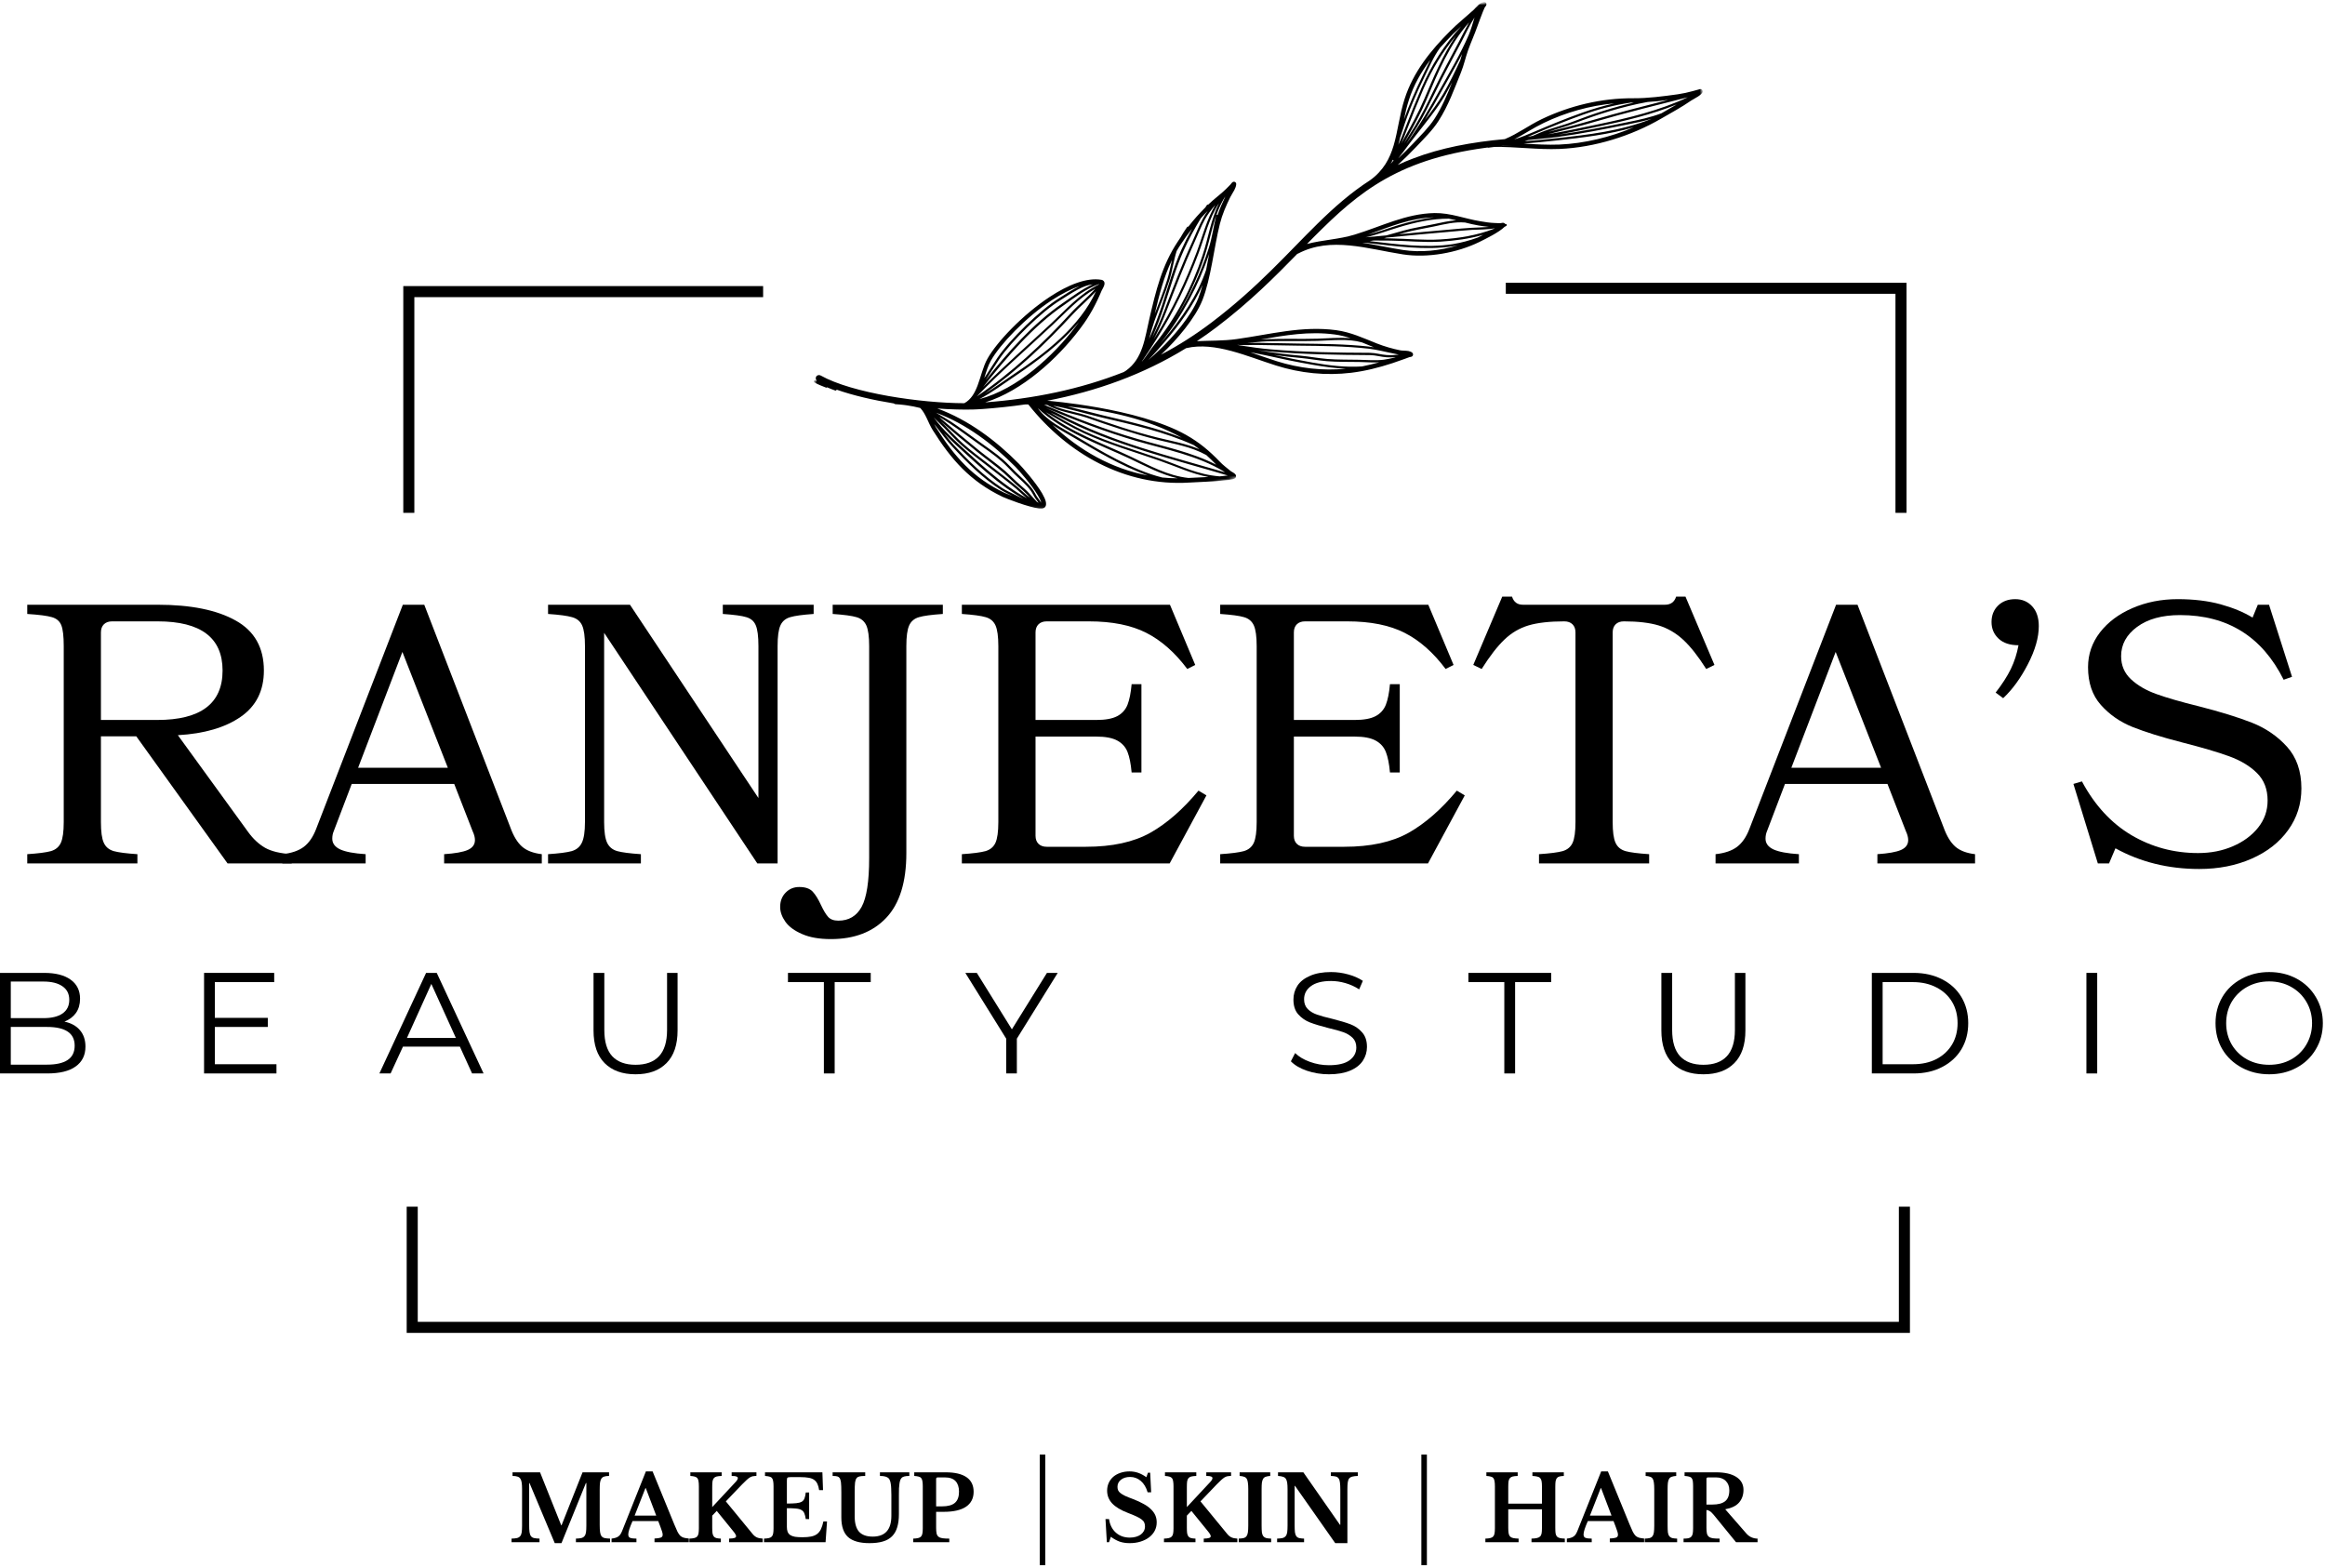 <svg xmlns="http://www.w3.org/2000/svg" width="716" height="483" viewBox="0 0 716 483" fill="none"><path d="M76.412 256.208C77.953 258.337 79.691 259.95 81.614 261.068C83.538 262.165 86.27 262.821 89.833 263.047V265.885H70.074L41.965 226.747H31.08V253.155C31.08 256.112 31.364 258.23 31.955 259.52C32.534 260.81 33.55 261.671 35.015 262.101C36.468 262.509 38.905 262.821 42.315 263.047V265.885H8.393V263.047C11.802 262.821 14.229 262.509 15.693 262.101C17.146 261.671 18.163 260.81 18.753 259.52C19.332 258.23 19.627 256.112 19.627 253.155V198.963C19.627 195.93 19.376 193.791 18.884 192.554C18.381 191.296 17.42 190.468 15.999 190.06C14.567 189.629 12.032 189.307 8.393 189.07V186.232H48.566C58.795 186.232 66.795 187.855 72.565 191.092C78.358 194.307 81.265 199.436 81.265 206.489C81.265 212.715 78.871 217.478 74.095 220.768C69.309 224.069 62.872 225.951 54.774 226.403L76.412 256.208ZM34.534 191.35C33.452 191.35 32.61 191.651 31.998 192.253C31.386 192.855 31.08 193.694 31.08 194.748V221.715H48.435C61.834 221.715 68.544 216.639 68.544 206.489C68.544 196.403 61.877 191.35 48.566 191.35H34.534Z" fill="black"></path><path d="M157.146 254.746C158.129 257.477 159.342 259.466 160.774 260.724C162.195 261.961 164.228 262.735 166.85 263.047V265.886H136.775V263.047C140.152 262.821 142.567 262.391 144.032 261.757C145.518 261.101 146.261 260.079 146.261 258.703C146.261 257.875 146.021 256.972 145.562 255.993L139.879 241.413H108.317L102.765 255.993C102.47 256.682 102.328 257.445 102.328 258.273C102.328 259.714 103.137 260.81 104.776 261.585C106.437 262.337 109.038 262.821 112.601 263.047V265.886H86.94V263.047C89.793 262.735 92.011 261.972 93.585 260.767C95.159 259.563 96.405 257.746 97.344 255.305L124.054 186.232H130.655L157.146 254.746ZM123.923 200.769L110.284 236.424H137.911L123.923 200.769Z" fill="black"></path><path d="M168.779 263.047C172.189 262.821 174.615 262.509 176.08 262.101C177.533 261.671 178.571 260.81 179.183 259.52C179.817 258.23 180.145 256.112 180.145 253.155V198.963C180.145 196.016 179.85 193.887 179.271 192.597C178.681 191.307 177.653 190.468 176.167 190.06C174.703 189.629 172.244 189.307 168.779 189.07V186.232H194.003L233.564 245.757V198.963C233.564 195.93 233.28 193.791 232.734 192.554C232.209 191.296 231.247 190.468 229.848 190.06C228.471 189.629 226.056 189.307 222.592 189.07V186.232H250.569V189.07C247.181 189.307 244.777 189.629 243.356 190.06C241.924 190.468 240.919 191.307 240.34 192.597C239.75 193.887 239.466 196.016 239.466 198.963V265.885H233.214L186.047 194.877V253.155C186.047 256.112 186.353 258.23 186.965 259.52C187.577 260.81 188.604 261.671 190.068 262.101C191.555 262.509 193.981 262.821 197.369 263.047V265.885H168.779V263.047Z" fill="black"></path><path d="M279.117 262.703C279.117 271.649 277.041 278.294 272.91 282.659C268.8 287.014 263.118 289.197 255.861 289.197C252.309 289.197 249.369 288.681 247.031 287.648C244.67 286.638 242.954 285.38 241.872 283.864C240.801 282.337 240.255 280.821 240.255 279.305C240.255 277.498 240.823 276.014 241.96 274.875C243.074 273.724 244.473 273.154 246.156 273.154C247.992 273.154 249.369 273.627 250.265 274.574C251.14 275.52 252.003 276.907 252.845 278.745C253.632 280.401 254.353 281.606 255.03 282.358C255.73 283.132 256.779 283.52 258.178 283.52C261.413 283.52 263.795 282.1 265.347 279.262C266.888 276.423 267.664 271.434 267.664 264.294V198.963C267.664 196.016 267.369 193.888 266.79 192.597C266.199 191.307 265.194 190.468 263.773 190.06C262.342 189.63 259.894 189.307 256.429 189.07V186.232H290.352V189.07C286.876 189.307 284.428 189.63 283.008 190.06C281.576 190.468 280.571 191.307 279.991 192.597C279.401 193.888 279.117 196.016 279.117 198.963V262.703Z" fill="black"></path><path d="M334.417 260.767C342.483 260.767 349.084 259.337 354.22 256.466C359.346 253.574 364.296 249.241 369.083 243.478L371.531 244.94L360.209 265.886H296.211V263.047C299.621 262.821 302.047 262.509 303.511 262.101C304.965 261.671 305.981 260.81 306.571 259.52C307.15 258.23 307.446 256.112 307.446 253.155V198.963C307.446 196.016 307.15 193.888 306.571 192.597C305.981 191.307 304.976 190.468 303.555 190.06C302.123 189.63 299.675 189.307 296.211 189.07V186.232H360.296L368.077 204.769L365.629 206.016C361.837 200.941 357.63 197.232 352.996 194.877C348.384 192.533 342.505 191.35 335.335 191.35H322.352C321.27 191.35 320.429 191.651 319.817 192.253C319.205 192.855 318.899 193.694 318.899 194.748V221.715H337.652C340.417 221.715 342.548 221.328 344.035 220.553C345.543 219.758 346.614 218.575 347.226 217.027C347.838 215.457 348.253 213.349 348.493 210.704H351.51V237.886H348.493C348.253 235.22 347.838 233.112 347.226 231.564C346.614 230.016 345.543 228.844 344.035 228.037C342.548 227.241 340.417 226.833 337.652 226.833H318.899V257.37C318.899 258.434 319.205 259.262 319.817 259.864C320.429 260.466 321.27 260.767 322.352 260.767H334.417Z" fill="black"></path><path d="M413.974 260.767C422.039 260.767 428.64 259.337 433.777 256.466C438.902 253.574 443.853 249.241 448.64 243.477L451.088 244.94L439.766 265.885H375.768V263.047C379.177 262.821 381.603 262.509 383.068 262.101C384.521 261.671 385.538 260.81 386.128 259.52C386.707 258.23 387.002 256.112 387.002 253.155V198.963C387.002 196.016 386.707 193.887 386.128 192.597C385.538 191.307 384.532 190.468 383.112 190.06C381.68 189.629 379.232 189.307 375.768 189.07V186.232H439.853L447.634 204.769L445.186 206.016C441.394 200.941 437.186 197.231 432.553 194.877C427.941 192.533 422.061 191.35 414.892 191.35H401.909C400.827 191.35 399.985 191.651 399.373 192.253C398.761 192.855 398.455 193.694 398.455 194.748V221.715H417.209C419.974 221.715 422.105 221.328 423.591 220.553C425.099 219.758 426.17 218.575 426.782 217.027C427.394 215.457 427.81 213.349 428.05 210.704H431.066V237.886H428.05C427.81 235.22 427.394 233.112 426.782 231.564C426.17 230.015 425.099 228.843 423.591 228.037C422.105 227.241 419.974 226.833 417.209 226.833H398.455V257.37C398.455 258.434 398.761 259.262 399.373 259.864C399.985 260.466 400.827 260.767 401.909 260.767H413.974Z" fill="black"></path><path d="M507.868 265.885H473.946V263.047C477.356 262.821 479.782 262.509 481.246 262.101C482.7 261.67 483.716 260.81 484.306 259.52C484.885 258.23 485.18 256.111 485.18 253.155V194.748C485.18 193.694 484.874 192.855 484.262 192.253C483.65 191.651 482.798 191.35 481.727 191.35C477.181 191.35 473.509 191.769 470.711 192.597C467.935 193.436 465.476 194.877 463.323 196.941C461.159 198.984 458.821 202.005 456.285 206.016L453.706 204.769L462.624 183.737H465.64C466.165 185.404 467.279 186.232 469.006 186.232H512.721C514.491 186.232 515.649 185.404 516.174 183.737H519.059L527.977 204.769L525.441 206.016C522.961 202.091 520.589 199.081 518.316 196.984C516.043 194.898 513.518 193.436 510.753 192.597C507.978 191.769 504.426 191.35 500.087 191.35C499.005 191.35 498.164 191.651 497.552 192.253C496.94 192.855 496.634 193.694 496.634 194.748V253.155C496.634 256.111 496.918 258.23 497.508 259.52C498.087 260.81 499.104 261.67 500.568 262.101C502.021 262.509 504.459 262.821 507.868 263.047V265.885Z" fill="black"></path><path d="M598.526 254.746C599.509 257.477 600.722 259.466 602.154 260.724C603.575 261.961 605.607 262.735 608.23 263.047V265.886H578.155V263.047C581.532 262.821 583.947 262.391 585.411 261.757C586.898 261.101 587.641 260.079 587.641 258.703C587.641 257.875 587.4 256.972 586.941 255.993L581.259 241.413H549.697L544.145 255.993C543.85 256.682 543.708 257.445 543.708 258.273C543.708 259.714 544.517 260.81 546.156 261.585C547.817 262.337 550.418 262.821 553.981 263.047V265.886H528.32V263.047C531.173 262.735 533.391 261.972 534.965 260.767C536.539 259.563 537.784 257.746 538.724 255.305L565.434 186.232H572.035L598.526 254.746ZM565.303 200.769L551.664 236.424H579.291L565.303 200.769Z" fill="black"></path><path d="M620.605 184.511C622.758 184.511 624.507 185.264 625.851 186.747C627.184 188.21 627.862 190.231 627.862 192.812C627.862 196.317 626.736 200.231 624.496 204.553C622.277 208.854 619.742 212.338 616.889 215.005L614.572 213.284C616.583 210.704 618.135 208.285 619.25 206.016C620.354 203.726 621.141 201.285 621.61 198.704C618.988 198.704 616.944 198.038 615.49 196.683C614.026 195.306 613.305 193.608 613.305 191.565C613.305 189.5 613.971 187.812 615.316 186.489C616.649 185.178 618.419 184.511 620.605 184.511Z" fill="black"></path><path d="M677.124 217.499C683.769 219.198 689.2 220.876 693.43 222.532C697.681 224.198 701.298 226.661 704.271 229.929C707.244 233.198 708.73 237.488 708.73 242.789C708.73 247.585 707.375 251.853 704.664 255.606C701.976 259.369 698.238 262.305 693.43 264.423C688.643 266.541 683.255 267.606 677.255 267.606C667.78 267.606 659.179 265.487 651.464 261.24L649.497 265.885H646.043L638.524 241.413L641.147 240.639C645.082 247.983 650.163 253.499 656.404 257.197C662.666 260.875 669.496 262.703 676.906 262.703C680.84 262.703 684.425 262.004 687.659 260.595C690.894 259.197 693.473 257.283 695.397 254.875C697.342 252.445 698.326 249.66 698.326 246.531C698.326 243.036 697.233 240.209 695.047 238.058C692.883 235.908 690.031 234.187 686.479 232.897C682.949 231.607 678.02 230.166 671.704 228.553C665.606 226.983 660.611 225.413 656.71 223.865C652.83 222.295 649.584 220.026 646.961 217.069C644.338 214.123 643.027 210.252 643.027 205.457C643.027 201.5 644.251 197.93 646.699 194.747C649.169 191.565 652.513 189.07 656.71 187.264C660.928 185.436 665.584 184.511 670.655 184.511C675.605 184.511 680.009 185.049 683.856 186.102C687.703 187.167 690.982 188.533 693.692 190.188L695.309 186.231H698.763L705.845 208.424L703.266 209.328C696.643 196.059 686.009 189.414 671.354 189.414C665.813 189.414 661.398 190.64 658.108 193.07C654.841 195.479 653.212 198.478 653.212 202.059C653.212 204.93 654.229 207.306 656.272 209.199C658.305 211.091 660.928 212.618 664.141 213.758C667.343 214.908 671.671 216.155 677.124 217.499Z" fill="black"></path><path d="M19.846 314.615C21.912 315.045 23.497 315.927 24.611 317.239C25.748 318.561 26.316 320.249 26.316 322.314C26.316 324.959 25.311 326.991 23.3 328.421C21.311 329.862 18.382 330.572 14.513 330.572H0V299.605H13.595C17.092 299.605 19.803 300.293 21.726 301.669C23.671 303.046 24.655 305.013 24.655 307.562C24.655 309.282 24.229 310.744 23.387 311.949C22.535 313.131 21.355 314.013 19.846 314.615ZM3.322 302.271V313.54H13.377C15.912 313.54 17.857 313.067 19.234 312.121C20.633 311.153 21.333 309.744 21.333 307.906C21.333 306.078 20.633 304.68 19.234 303.734C17.857 302.766 15.912 302.271 13.377 302.271H3.322ZM14.47 327.862C17.267 327.862 19.376 327.389 20.808 326.443C22.262 325.497 22.994 324.024 22.994 322.013C22.994 318.174 20.152 316.25 14.47 316.25H3.322V327.862H14.47Z" fill="black"></path><path d="M85.139 327.733V330.572H62.845V299.605H84.44V302.443H66.167V313.454H82.472V316.25H66.167V327.733H85.139Z" fill="black"></path><path d="M141.622 322.314H124.093L120.289 330.572H116.836L131.218 299.605H134.497L148.922 330.572H145.381L141.622 322.314ZM140.398 319.647L132.835 303.002L125.317 319.647H140.398Z" fill="black"></path><path d="M195.723 330.83C191.668 330.83 188.488 329.69 186.193 327.389C183.92 325.099 182.783 321.744 182.783 317.325V299.605H186.106V317.196C186.106 320.808 186.914 323.507 188.554 325.281C190.215 327.034 192.597 327.905 195.723 327.905C198.892 327.905 201.296 327.034 202.936 325.281C204.597 323.507 205.427 320.808 205.427 317.196V299.605H208.662V317.325C208.662 321.744 207.526 325.099 205.252 327.389C202.979 329.69 199.799 330.83 195.723 330.83Z" fill="black"></path><path d="M253.72 302.443H242.66V299.605H268.146V302.443H257.042V330.572H253.72V302.443Z" fill="black"></path><path d="M313.147 319.862V330.572H309.868V319.862L297.278 299.605H300.819L311.617 316.981L322.414 299.605H325.736L313.147 319.862Z" fill="black"></path><path d="M409.252 330.83C406.913 330.83 404.673 330.475 402.52 329.755C400.356 329.013 398.695 328.034 397.536 326.83L398.848 324.292C399.984 325.411 401.492 326.314 403.394 327.002C405.285 327.69 407.241 328.034 409.252 328.034C412.071 328.034 414.191 327.54 415.59 326.529C416.989 325.497 417.688 324.185 417.688 322.572C417.688 321.346 417.306 320.357 416.552 319.604C415.787 318.862 414.858 318.293 413.754 317.884C412.639 317.486 411.099 317.056 409.12 316.594C406.76 315.992 404.858 315.422 403.438 314.873C402.039 314.336 400.826 313.497 399.809 312.379C398.815 311.26 398.323 309.744 398.323 307.82C398.323 306.271 398.727 304.852 399.547 303.562C400.388 302.271 401.689 301.261 403.438 300.508C405.186 299.734 407.339 299.347 409.907 299.347C411.711 299.347 413.47 299.594 415.197 300.078C416.913 300.54 418.41 301.196 419.699 302.056L418.563 304.68C417.251 303.82 415.831 303.175 414.322 302.745C412.836 302.314 411.361 302.099 409.907 302.099C407.164 302.099 405.099 302.637 403.7 303.691C402.301 304.723 401.602 306.078 401.602 307.734C401.602 308.97 401.973 309.97 402.738 310.744C403.492 311.497 404.454 312.067 405.623 312.465C406.782 312.873 408.345 313.303 410.301 313.755C412.596 314.336 414.465 314.895 415.896 315.432C417.317 315.981 418.519 316.809 419.481 317.927C420.464 319.024 420.967 320.508 420.967 322.4C420.967 323.948 420.541 325.368 419.699 326.658C418.847 327.948 417.535 328.97 415.765 329.712C413.984 330.464 411.809 330.83 409.252 330.83Z" fill="black"></path><path d="M463.264 302.443H452.204V299.605H477.69V302.443H466.586V330.572H463.264V302.443Z" fill="black"></path><path d="M524.57 330.83C520.516 330.83 517.336 329.69 515.041 327.389C512.767 325.099 511.631 321.744 511.631 317.325V299.605H514.953V317.196C514.953 320.808 515.762 323.507 517.401 325.281C519.062 327.034 521.445 327.905 524.57 327.905C527.74 327.905 530.144 327.034 531.783 325.281C533.444 323.507 534.275 320.808 534.275 317.196V299.605H537.51V317.325C537.51 321.744 536.373 325.099 534.1 327.389C531.827 329.69 528.647 330.83 524.57 330.83Z" fill="black"></path><path d="M576.447 299.605H589.299C592.622 299.605 595.55 300.271 598.086 301.583C600.643 302.873 602.632 304.701 604.031 307.045C605.43 309.4 606.129 312.078 606.129 315.088C606.129 318.099 605.43 320.787 604.031 323.131C602.632 325.454 600.643 327.281 598.086 328.593C595.55 329.916 592.622 330.572 589.299 330.572H576.447V299.605ZM589.081 327.733C591.846 327.733 594.261 327.206 596.337 326.142C598.403 325.056 600.009 323.561 601.146 321.669C602.283 319.755 602.851 317.561 602.851 315.088C602.851 312.594 602.283 310.4 601.146 308.508C600.009 306.615 598.403 305.142 596.337 304.078C594.261 302.992 591.846 302.443 589.081 302.443H579.77V327.733H589.081Z" fill="black"></path><path d="M642.527 299.605H645.85V330.572H642.527V299.605Z" fill="black"></path><path d="M698.813 330.83C695.688 330.83 692.868 330.142 690.333 328.765C687.797 327.389 685.808 325.518 684.387 323.131C682.988 320.755 682.289 318.077 682.289 315.088C682.289 312.11 682.988 309.433 684.387 307.046C685.808 304.637 687.797 302.766 690.333 301.411C692.868 300.035 695.688 299.347 698.813 299.347C701.928 299.347 704.736 300.024 707.25 301.368C709.753 302.723 711.72 304.594 713.151 307.003C714.605 309.411 715.337 312.11 715.337 315.088C715.337 318.077 714.605 320.766 713.151 323.174C711.72 325.583 709.753 327.464 707.25 328.808C704.736 330.163 701.928 330.83 698.813 330.83ZM698.813 327.905C701.316 327.905 703.556 327.368 705.545 326.271C707.556 325.153 709.13 323.626 710.266 321.669C711.425 319.69 712.015 317.497 712.015 315.088C712.015 312.658 711.425 310.465 710.266 308.508C709.13 306.562 707.556 305.024 705.545 303.906C703.556 302.788 701.316 302.228 698.813 302.228C696.332 302.228 694.07 302.788 692.037 303.906C690.027 305.024 688.431 306.562 687.273 308.508C686.136 310.465 685.568 312.658 685.568 315.088C685.568 317.497 686.136 319.69 687.273 321.669C688.431 323.626 690.027 325.153 692.037 326.271C694.07 327.368 696.332 327.905 698.813 327.905Z" fill="black"></path><mask id="mask0_4100_600" style="mask-type:luminance" maskUnits="userSpaceOnUse" x="249" y="0" width="278" height="157"><path d="M249.697 0H526.672V156.899H249.697V0Z" fill="white"></path></mask><g mask="url(#mask0_4100_600)"><mask id="mask1_4100_600" style="mask-type:luminance" maskUnits="userSpaceOnUse" x="234" y="-13" width="310" height="188"><path d="M514.824 -12.612L543.916 110.029L263.98 174.318L234.888 51.687L514.824 -12.612Z" fill="white"></path></mask><g mask="url(#mask1_4100_600)"><mask id="mask2_4100_600" style="mask-type:luminance" maskUnits="userSpaceOnUse" x="234" y="-13" width="310" height="188"><path d="M543.896 109.901L514.793 -12.731L234.856 51.558L263.948 174.189L543.896 109.901Z" fill="white"></path></mask><g mask="url(#mask2_4100_600)"><path fill-rule="evenodd" clip-rule="evenodd" d="M457.866 45.407C457.997 45.515 458.161 45.547 458.336 45.536C458.926 45.472 459.516 45.364 460.096 45.257C466.828 45.139 473.56 46.149 480.281 45.87C491.045 45.418 502.389 41.881 511.613 36.504C514.706 34.709 517.842 33.031 520.793 30.978C521.274 30.666 522.17 30.203 522.924 29.72C523.536 29.322 524.028 28.87 524.279 28.451C524.421 28.182 524.356 27.999 524.312 27.849C524.247 27.655 524.115 27.537 523.886 27.462C523.799 27.429 523.656 27.408 523.482 27.44C523.383 27.472 523.219 27.537 523.121 27.558C522.498 27.72 521.875 27.892 521.263 28.064C519.755 28.483 518.203 28.816 516.651 29.042C512.149 29.666 507.482 30.29 502.914 30.257C493.253 30.203 483.461 32.526 474.762 36.698C470.773 38.623 467.363 41.214 463.44 42.837L463.407 42.848C458.467 43.278 453.517 43.956 448.621 44.945C444.031 45.902 439.517 47.139 435.124 48.827C433.528 49.418 431.976 50.085 430.435 50.805C432.446 48.977 434.37 47.085 436.184 45.171C438.533 42.666 441.145 40.149 443.003 37.246C446.063 32.483 447.856 27.397 449.943 22.236C450.817 20.053 451.32 17.709 452.107 15.483C452.97 13.043 454.085 10.645 454.948 8.172C455.484 6.645 456.074 5.172 456.642 3.667C456.828 3.215 456.992 2.785 457.2 2.355C457.287 2.183 457.538 1.914 457.637 1.742C457.724 1.559 457.757 1.398 457.768 1.29C457.757 1.064 457.669 0.903 457.516 0.785C457.385 0.688 457.2 0.57 456.894 0.613C456.402 0.677 455.877 1 455.353 1.462C454.773 1.978 454.172 2.688 453.79 3.064C451.429 5.204 448.927 7.204 446.675 9.451C440.61 15.516 435.222 22.161 432.577 30.419C430.982 35.354 430.512 40.268 429.19 44.762C427.987 48.805 426.075 52.504 421.922 55.504C415.944 59.353 410.829 63.891 405.737 68.88C396.579 77.858 387.475 88.406 373.18 99.255C368.164 103.072 362.929 106.395 357.52 109.234C357.673 109.094 357.826 108.954 357.979 108.814C362.405 104.621 368.033 98.083 370.295 92.428C372.94 85.718 373.869 76.095 375.672 68.934C376.404 66.031 377.563 63.385 378.874 60.708C379.158 60.127 379.705 59.332 380.12 58.536C380.448 57.912 380.666 57.3 380.699 56.773C380.732 56.429 380.579 56.257 380.481 56.149C380.306 55.988 380.076 55.913 379.759 56.009C379.661 56.031 379.519 56.117 379.399 56.246C379.246 56.407 379.016 56.751 378.863 56.891C378.437 57.321 378.044 57.751 377.606 58.16C376.35 59.396 374.929 60.482 373.596 61.633C373.071 62.095 372.557 62.568 372.055 63.02C371.913 62.977 371.738 63.02 371.672 63.16C371.519 63.407 371.355 63.622 371.202 63.869C369.312 65.751 367.585 67.697 365.957 69.805C365.814 69.751 365.64 69.794 365.563 69.944C364.842 70.987 364.142 72.052 363.541 73.149C363.29 73.514 363.006 73.912 362.765 74.31C357.793 81.729 355.968 89.589 353.968 98.116C353.268 101.062 352.777 104.18 351.771 107.04C350.788 109.803 349.356 112.298 346.766 114.137C346.547 114.287 346.296 114.449 346.056 114.578C332.613 119.889 318.253 122.803 303.39 123.911C314.843 120.405 325.728 110.309 332.428 101.481C332.57 101.298 332.701 101.105 332.843 100.922C335.531 97.385 337.553 93.61 339.247 89.525C339.367 89.266 339.64 88.847 339.826 88.417C340.001 88.041 340.143 87.664 340.154 87.353C340.165 87.073 340.099 86.826 339.957 86.621C339.804 86.428 339.575 86.245 339.214 86.17C334.712 85.374 328.898 87.718 323.258 91.438C314.931 96.922 306.953 105.341 304.09 110.47C302.756 112.846 302.101 115.943 301.052 118.717C300.188 120.975 299.073 123.018 296.975 124.169C283.73 124.136 262.517 121.126 252.714 115.631C252.233 115.352 251.61 115.524 251.326 115.997C251.108 116.384 251.162 116.836 251.447 117.158C251.414 117.223 251.425 117.298 251.414 117.352C251.326 117.287 251.239 117.255 251.141 117.201C250.966 117.115 250.769 117.19 250.671 117.341C250.583 117.513 250.66 117.707 250.813 117.793C251.96 118.416 253.151 118.889 254.364 119.362C254.485 119.405 254.627 119.373 254.714 119.276C255.534 119.631 256.386 119.975 257.206 120.255C257.381 120.319 257.599 120.223 257.632 120.051C257.632 120.029 257.654 120.029 257.643 119.997C262.703 121.782 268.932 123.222 275.282 124.244C275.391 124.373 275.577 124.459 275.763 124.47C276.724 124.534 277.653 124.599 278.582 124.728C278.834 124.771 279.096 124.792 279.347 124.835C280.713 125.04 282.058 125.298 283.402 125.642C284.243 126.523 284.844 127.631 285.38 128.749C285.97 130.007 286.506 131.276 287.227 132.437C292.942 141.534 298.789 148.233 308.789 153.017C309.947 153.555 316.876 156.254 319.914 156.555C320.592 156.63 321.138 156.587 321.444 156.437C321.728 156.318 321.892 156.125 322.002 155.899C322.177 155.523 322.187 155.028 322.045 154.415C321.881 153.727 321.466 152.867 320.92 151.91C318.887 148.448 314.8 143.856 313.827 142.867C306.734 135.685 298.21 129.265 288.626 125.782L288.68 125.792C290.637 125.943 292.604 126.05 294.593 126.093C296.199 126.136 297.839 126.147 299.456 126.115C299.981 126.093 300.505 126.072 301.052 126.05C301.314 126.05 301.565 126.018 301.849 125.997C302.166 125.975 302.472 125.964 302.789 125.943C303.773 125.868 304.756 125.803 305.707 125.706C307.947 125.502 310.21 125.265 312.45 124.986C313.554 124.835 314.647 124.685 315.718 124.545C316.035 124.556 316.352 124.556 316.69 124.556C316.701 124.599 316.734 124.62 316.767 124.663C328.712 139.706 346.427 149.845 366.23 148.609C367.377 148.523 374.809 148.265 378.262 147.835C379.279 147.706 379.978 147.523 380.229 147.362C380.546 147.157 380.645 146.899 380.634 146.641C380.634 146.437 380.59 146.211 380.382 146.007C380.24 145.856 380.011 145.673 379.738 145.512C379.453 145.34 379.126 145.179 378.962 145.039C377.814 144.082 376.634 143.222 375.628 142.157C372.415 138.813 369.323 136.222 365.246 133.921C350.372 125.556 322.493 123.405 322.493 123.405C337.651 120.491 352.055 115.352 365.257 107.223C365.279 107.223 365.279 107.223 365.312 107.212C369.771 106.158 374.503 106.836 379.191 108.083C383.967 109.363 388.699 111.223 392.972 112.567C400.469 114.932 408.294 115.739 416.13 114.793C420.468 114.266 424.643 113.201 428.818 111.836C430.053 111.416 431.266 110.986 432.512 110.545C433.015 110.373 433.528 110.18 434.031 109.986C434.053 109.976 434.435 109.922 434.588 109.879C434.785 109.814 434.894 109.739 434.982 109.642C435.102 109.502 435.167 109.341 435.157 109.18C435.178 109.029 435.124 108.825 434.949 108.642C434.708 108.406 434.293 108.223 433.769 108.105C432.949 107.965 431.769 107.997 431.244 107.89C428.84 107.406 426.304 106.675 424.009 105.771C419.769 104.083 416.053 102.309 411.463 101.675C400.917 100.277 391.191 102.976 380.852 104.417C376.776 104.997 372.7 104.868 368.59 105.062C370.634 103.718 372.634 102.277 374.623 100.782C384.972 92.933 392.611 85.234 399.518 78.17C399.584 78.148 399.693 78.127 399.759 78.084C404.841 75.417 410.174 75.073 415.583 75.589C421.102 76.106 426.665 77.514 432.053 78.342C439.67 79.514 448.73 77.869 455.56 74.525C457.637 73.503 461.691 71.514 463.363 69.837C463.527 69.74 463.68 69.686 463.833 69.6C463.997 69.504 464.063 69.31 463.997 69.149C463.91 68.987 463.702 68.934 463.538 68.998C463.473 68.848 463.352 68.751 463.167 68.665C463.079 68.632 462.937 68.59 462.74 68.611C462.555 68.622 462.216 68.729 462.03 68.719C461.484 68.74 460.937 68.686 460.413 68.676C458.817 68.632 457.32 68.385 455.757 68.116C451.047 67.342 446.643 65.536 441.79 65.611C432.938 65.783 425.43 69.729 417.19 72.245C412.381 73.718 407.332 73.869 402.502 75.127C404.13 73.46 405.748 71.826 407.354 70.267C420.971 56.912 434.665 46.988 465.822 44.665L457.866 45.407ZM286.44 126.9L286.418 126.932C286.385 126.889 286.374 126.868 286.342 126.825L286.44 126.9ZM311.838 152.759C310.614 152.286 309.652 151.888 309.281 151.738C299.543 147.071 293.86 140.523 288.287 131.674C288.068 131.341 287.883 130.964 287.686 130.599C288.068 131.126 288.484 131.652 288.899 132.158C290.298 133.953 291.642 135.76 293.205 137.448C297.664 142.286 302.636 147.243 308.221 150.845C309.368 151.587 310.636 152.146 311.838 152.759ZM316.286 153.437C314.264 152.372 312.341 151.114 310.505 149.802C306.199 146.759 302.352 143.276 298.451 139.727C294.724 136.319 290.582 132.695 287.533 128.534C288.538 129.652 289.729 130.674 290.746 131.728C292.483 133.523 294.156 135.362 296.035 137.05C298.472 139.233 301.172 141.201 303.729 143.222C306.778 145.641 309.915 147.996 312.931 150.491C314.024 151.448 315.095 152.544 316.286 153.437ZM288.276 127.104C297.565 130.545 305.805 136.792 312.734 143.792C313.663 144.738 317.641 149.2 319.63 152.566C320.111 153.361 320.472 154.103 320.603 154.695C320.614 154.738 320.636 154.792 320.647 154.845C320.275 154.179 319.739 153.598 319.324 152.942C318.865 152.222 318.515 151.405 318.002 150.695C316.57 148.749 314.581 147.136 312.854 145.437C311.521 144.147 310.297 142.749 308.909 141.534C306.56 139.491 303.959 137.738 301.423 135.921C298.604 133.9 295.817 131.835 292.91 129.889C291.38 128.889 289.817 128.04 288.276 127.104ZM319.849 154.845C319.674 154.749 319.488 154.641 319.335 154.544C318.308 153.512 317.401 152.351 316.363 151.329C315.324 150.297 314.166 149.405 313.095 148.405C311.915 147.329 310.822 146.168 309.63 145.125C306.975 142.835 304.079 140.792 301.347 138.598C297.248 135.297 293.205 131.889 289.227 128.437C290.331 129.083 291.456 129.728 292.516 130.448C295.391 132.362 298.177 134.437 300.997 136.459C303.5 138.254 306.09 139.985 308.417 142.039C309.816 143.243 311.04 144.641 312.341 145.921C314.046 147.566 316.002 149.157 317.412 151.082C317.914 151.77 318.264 152.566 318.723 153.286C319.062 153.835 319.499 154.329 319.849 154.845ZM317.248 153.297C315.871 152.34 314.636 151.05 313.357 149.974C310.352 147.491 307.204 145.136 304.155 142.706C301.598 140.684 298.91 138.749 296.494 136.555C294.647 134.889 292.986 133.072 291.27 131.276C290.735 130.717 290.167 130.212 289.62 129.663C293.336 132.889 297.106 136.061 300.92 139.136C303.62 141.33 306.494 143.362 309.15 145.673C310.352 146.716 311.434 147.856 312.614 148.931C313.685 149.899 314.843 150.802 315.849 151.835C316.33 152.286 316.789 152.802 317.248 153.297ZM315.226 153.652C314.319 153.243 313.401 152.813 312.527 152.34C311.204 151.663 309.827 151.071 308.581 150.265C303.062 146.706 298.134 141.792 293.697 136.996C292.636 135.814 291.664 134.599 290.68 133.373C293.03 135.803 295.565 138.093 297.948 140.254C301.838 143.803 305.751 147.308 310.057 150.372C311.729 151.534 313.445 152.673 315.226 153.652ZM337.291 88.922C334.996 91.567 332.067 93.89 329.772 96.406C321.084 105.9 311.543 114.803 300.822 122.072C308.21 114.406 316.417 107.309 324.187 100.04C328.471 96.03 332.209 91.793 337.291 88.922ZM332.275 99.169C332.078 99.449 331.859 99.75 331.641 100.04C331.499 100.223 331.357 100.406 331.214 100.599C324.45 109.545 313.27 119.868 301.62 122.9C305.456 120.911 308.92 118.276 312.527 115.868C319.444 111.212 326.767 105.804 332.275 99.169ZM338.471 87.46C338.427 87.514 338.406 87.546 338.373 87.611C332.504 90.481 328.45 95.159 323.739 99.578C316.789 106.083 309.477 112.438 302.745 119.201C310.035 110.008 317.936 100.653 327.619 93.976C331.094 91.524 334.449 88.944 338.471 87.46ZM337.52 89.686C332.515 100.632 321.947 108.75 312.133 115.287C309.171 117.266 306.341 119.384 303.292 121.201C313.226 114.158 322.133 105.761 330.307 96.858C332.515 94.428 335.28 92.202 337.52 89.686ZM332.46 88.116C330.22 89.17 328.045 90.675 326.187 91.826C320.483 95.288 310.953 104.578 307.139 110.234C305.762 112.309 304.472 114.395 303.106 116.438C303.707 114.513 304.275 112.599 305.172 111.029C307.98 106.04 315.794 97.804 323.914 92.449C326.81 90.578 329.739 89.019 332.46 88.116ZM336.493 87.546C333.171 89.084 330.22 91.32 327.193 93.406C318.067 99.718 310.461 108.384 303.532 117.083C304.942 114.954 306.275 112.782 307.707 110.642C311.466 105.062 320.887 95.868 326.548 92.449C328.176 91.449 330.012 90.18 331.947 89.159C333.422 88.363 334.952 87.75 336.493 87.546ZM318.745 124.986L318.723 124.997L318.679 124.921L318.745 124.986ZM362.634 147.286C361.05 147.286 359.509 147.211 357.946 147.05C348.788 144.835 338.46 138.555 331.389 134.362C326.941 131.706 322.701 129.814 319.576 125.706C327.619 133.136 338.231 136.695 348.023 141.287C352.919 143.631 357.542 146.104 362.634 147.286ZM372.142 146.889C369.312 147.05 366.623 147.147 366 147.19H365.978C359.596 146.491 354.165 143.448 348.329 140.674C339.378 136.448 329.75 133.136 322.045 126.921C325.881 129.212 329.772 131.523 333.794 133.394C341.236 136.857 349.225 139.125 356.995 141.835C362.623 143.803 366.94 145.91 372.142 146.889ZM374.536 143.114C366.984 139.233 358.427 137.534 350.263 135.168C340.373 132.319 330.974 128.642 321.532 124.663C321.849 124.663 322.177 124.696 322.515 124.717C323.444 125.276 324.526 125.749 325.706 126.158C328.734 127.19 332.275 127.803 334.515 128.577C341.772 131.125 348.952 133.556 356.427 135.437C361.738 136.749 366.82 137.545 371.486 140.136C372.492 141.05 373.486 142.007 374.459 143.028C374.503 143.071 374.503 143.093 374.536 143.114ZM377.191 145.448C359.858 140.351 342.296 136.115 326.318 127.62C324.931 126.878 323.466 126.276 322.056 125.62C331.258 129.48 340.438 133.029 350.077 135.835C359.203 138.469 368.754 140.276 376.896 145.2C376.994 145.286 377.093 145.362 377.191 145.448ZM353.542 146.437C342.416 144.362 332.329 138.663 324.133 130.835C326.264 132.308 328.613 133.523 331.029 134.964C337.083 138.534 345.476 143.631 353.542 146.437ZM378.109 146.426C377.65 146.48 377.115 146.544 376.492 146.609C376.186 146.63 375.88 146.673 375.574 146.695C368.787 146.157 363.968 143.598 357.225 141.244C349.487 138.555 341.52 136.276 334.078 132.835C330.471 131.158 326.985 129.115 323.521 127.072C324.351 127.448 325.182 127.825 325.991 128.265C342.897 137.19 361.563 141.437 379.869 146.953L378.109 146.426ZM369.355 138.351C365.312 136.62 361.028 135.878 356.558 134.781C349.094 132.932 341.935 130.491 334.712 127.964C332.471 127.19 328.93 126.577 325.903 125.545C325.357 125.351 324.832 125.169 324.34 124.943C329.324 125.868 334.165 127.341 339.072 128.513C348.853 130.792 358.525 132.964 367.629 137.072C368.23 137.48 368.798 137.91 369.355 138.351ZM363.957 134.792C355.979 131.685 347.673 129.814 339.28 127.814C335.761 126.975 332.264 125.997 328.723 125.147C340.996 126.287 353.454 129.007 363.957 134.792ZM375.377 62.6C372.874 67.665 372.077 73.428 370.295 78.751C367.006 88.632 362.088 97.954 355.52 106.126C354.263 107.685 353.148 109.513 351.848 111.137C351.76 111.201 351.695 111.298 351.607 111.363C351.804 111.094 351.979 110.814 352.176 110.535C353.607 108.481 354.93 106.373 356.263 104.255C361.53 95.858 365.683 87.148 369.137 77.88C371.006 72.901 372.35 67.138 375.377 62.6ZM370.339 87.74C369.956 89.191 369.497 90.589 369.006 91.868C366.809 97.363 361.345 103.707 357.028 107.793C355.957 108.814 354.831 109.857 353.618 110.857C355.498 108.997 357.192 106.954 358.897 105.019C363.29 99.922 367.497 94.051 370.339 87.74ZM367.082 70.45C365.902 72.557 364.809 74.718 363.825 76.901C361.356 82.353 359.749 88.331 357.858 93.987C356.667 97.513 355.4 100.965 353.87 104.363C354.361 102.567 354.864 100.771 355.465 99.008C356.951 94.739 358.776 90.567 360.121 86.256C361.039 83.331 361.421 80.277 362.35 77.32C362.809 76.514 363.29 75.74 363.836 74.944C364.886 73.374 365.967 71.858 367.082 70.45ZM371.913 64.966C371.377 65.708 370.874 66.471 370.481 67.235C369.224 69.514 368.295 71.998 367.224 74.364C364 81.385 361.246 88.557 358.514 95.772C357.421 98.61 356.197 101.32 354.831 103.986C356.23 100.771 357.41 97.556 358.536 94.223C360.438 88.567 362.055 82.632 364.503 77.192C366.033 73.783 367.825 70.46 369.793 67.235C370.448 66.471 371.17 65.708 371.913 64.966ZM374.262 63.117C371.607 67.546 370.284 72.944 368.525 77.632C365.082 86.847 360.984 95.513 355.695 103.868C355.542 104.105 355.389 104.352 355.268 104.589C356.711 101.793 358.011 98.965 359.148 95.987C361.913 88.793 364.634 81.632 367.836 74.611C368.907 72.278 369.825 69.794 371.071 67.536C371.913 66.052 373.016 64.536 374.262 63.117ZM372.372 78.202C372.066 79.815 371.771 81.46 371.443 83.062C368.798 90.987 363.705 98.352 358.383 104.513C358.001 104.933 357.662 105.352 357.29 105.804C357.487 105.546 357.673 105.32 357.858 105.072C364.142 97.202 369.115 87.783 372.372 78.202ZM360.918 80.052C360.449 82.073 360.088 84.094 359.476 86.073C358.383 89.653 356.919 93.148 355.618 96.642C356.995 90.826 358.372 85.309 360.918 80.052ZM377.355 60.514C376.459 62.375 375.639 64.246 374.984 66.17L374.962 66.159C374.765 66.127 374.579 66.213 374.546 66.407C373.705 69.751 373.301 73.127 372.241 76.417C369.858 83.922 366.361 91.363 362.011 98.094C365.738 92.073 368.732 85.621 370.962 78.912C372.929 73.009 373.683 66.525 376.962 61.095C377.082 60.912 377.224 60.73 377.355 60.514ZM430.774 109.212C429.539 109.341 428.293 109.416 427.069 109.341C425.321 109.223 423.671 108.674 421.933 108.653C411.758 108.61 401.496 108.47 391.366 107.588C388.306 107.33 385.278 106.89 382.251 106.427C381.836 106.363 381.399 106.287 380.983 106.201C383.027 106.395 385.114 106.201 387.147 106.234C391.453 106.277 395.715 106.406 400.021 106.449C407.114 106.524 414.305 106.578 421.365 107.363C424.086 107.664 426.851 108.427 429.55 108.943C429.998 109.051 430.381 109.115 430.774 109.212ZM423.08 106.943C422.534 106.868 422.009 106.782 421.474 106.718C414.392 105.943 407.168 105.89 400.043 105.804C395.748 105.75 391.475 105.621 387.18 105.578C386.142 105.556 385.082 105.621 384.032 105.632C386.098 105.438 388.142 105.201 390.196 105.115C395.387 104.911 400.6 105.126 405.791 104.976C410.108 104.836 415.146 104.223 419.408 105.438C420.621 105.933 421.824 106.427 423.08 106.943ZM414.491 113.545C407.289 114.244 400.108 113.406 393.213 111.244C390.59 110.427 387.857 109.427 385.027 108.47C386.568 108.771 388.109 109.062 389.628 109.384C394.469 110.47 399.289 111.481 404.196 112.32C407.627 112.922 411.059 113.406 414.491 113.545ZM429.769 109.986L429.386 110.126C428.315 110.395 427.211 110.621 426.119 110.771C423.561 111.094 421.102 110.836 418.567 110.793C415.31 110.717 412.021 110.803 408.753 110.545C406.01 110.32 403.332 109.803 400.589 109.545C396.109 109.158 391.65 108.578 387.245 107.836C388.601 108.019 389.945 108.148 391.322 108.266C401.475 109.148 411.769 109.287 421.933 109.352C423.649 109.373 425.31 109.922 427.015 110.019C427.955 110.094 428.894 110.051 429.823 109.976L429.769 109.986ZM415.911 104.148C412.534 103.868 408.972 104.191 405.791 104.298C400.6 104.46 395.387 104.234 390.196 104.449C389.541 104.46 388.896 104.513 388.229 104.556C395.781 103.245 403.179 101.954 411.07 103.008C412.775 103.234 414.37 103.642 415.911 104.148ZM424.731 111.578C422.971 112.061 421.212 112.492 419.43 112.846C414.37 113.18 409.354 112.556 404.305 111.674C400.272 110.965 396.316 110.169 392.327 109.309C395.049 109.685 397.781 109.986 400.546 110.234C403.267 110.492 405.966 111.008 408.698 111.234C411.966 111.481 415.277 111.427 418.545 111.47C420.632 111.513 422.676 111.685 424.731 111.578ZM448.916 75.579C443.495 77.213 437.419 77.804 432.097 76.987C427.976 76.364 423.747 75.396 419.518 74.74C420.152 74.751 420.764 74.783 421.354 74.858C429.878 75.815 438.982 77.17 447.528 75.826C447.987 75.74 448.468 75.665 448.916 75.579ZM448.446 67.837C446.118 68.009 443.812 68.568 441.473 69.052C438.37 69.708 435.167 70.181 432.107 71.041C430.403 71.514 428.665 72.041 426.927 72.493C424.818 72.697 422.676 72.901 420.567 73.073C420.589 73.073 420.643 73.052 420.665 73.052C424.14 72.278 427.408 70.987 430.807 69.977C435.736 68.482 440.992 67.321 446.173 67.342C446.949 67.504 447.703 67.665 448.446 67.837ZM441.583 66.955C437.845 67.374 434.162 68.267 430.621 69.342C427.507 70.288 424.468 71.45 421.31 72.235C427.944 69.88 434.304 67.106 441.583 66.955ZM456.795 72.299C456.161 72.622 455.604 72.912 455.079 73.159C452.61 74.041 450.085 74.74 447.408 75.181C439.025 76.482 430.151 75.213 421.791 74.245C422.195 74.202 422.61 74.127 423.037 74.062C424.774 74.052 426.512 74.084 428.25 74.095C433.353 74.17 438.501 74.718 443.615 74.417C448.052 74.127 452.533 73.536 456.795 72.299ZM460.238 70.374L460.161 70.417C454.926 72.493 449.211 73.396 443.582 73.729C438.501 74.041 433.375 73.493 428.282 73.417C427.594 73.428 426.905 73.396 426.217 73.374C426.49 73.321 426.763 73.256 427.037 73.17C433.703 72.536 440.359 71.858 447.014 71.321C449.08 71.149 451.156 70.912 453.232 70.794C455.549 70.697 457.943 70.697 460.281 70.331L460.238 70.374ZM458.544 69.88C456.762 70.03 454.97 70.052 453.211 70.149C451.123 70.245 449.047 70.482 446.959 70.654C441.561 71.095 436.173 71.632 430.796 72.149C431.31 71.998 431.801 71.858 432.326 71.719C435.353 70.869 438.555 70.385 441.659 69.729C444.817 69.052 447.998 68.246 451.167 68.525C452.566 68.88 453.954 69.202 455.385 69.45C456.424 69.6 457.462 69.772 458.544 69.88ZM429.168 49.343C429.135 49.397 429.113 49.429 429.069 49.493C428.873 49.741 428.643 49.999 428.435 50.257C428.425 50.289 428.403 50.321 428.381 50.343C428.337 50.386 428.293 50.418 428.272 50.45C428.523 50.031 428.731 49.622 428.949 49.181C428.982 49.224 429.026 49.267 429.058 49.31C429.091 49.332 429.124 49.353 429.168 49.343ZM447.189 25.354C445.67 29.193 444.096 32.935 441.823 36.483C439.998 39.311 437.452 41.773 435.167 44.214C433.692 45.773 432.14 47.31 430.545 48.816L430.632 48.719C431.725 47.353 432.763 45.956 433.801 44.558C434.479 43.676 435.157 42.773 435.845 41.891C439.113 37.676 442.38 33.827 445.08 29.225C445.779 27.978 446.5 26.677 447.189 25.354ZM449.987 8.118C444.828 13.645 440.807 20.096 437.79 27.021C435.943 31.322 434.173 35.73 432.479 40.106C431.911 41.601 431.332 43.128 430.621 44.59C430.84 43.837 431.026 43.074 431.189 42.311C431.43 41.58 431.681 40.848 431.933 40.128C433.747 34.354 436.151 28.763 438.818 23.343C440.26 20.43 441.539 17.322 443.495 14.698C444.828 13.204 446.216 11.752 447.615 10.322C448.413 9.57 449.189 8.849 449.987 8.118ZM448.336 11.032C444.282 16.978 441.484 23.741 438.632 30.44C436.916 34.504 434.719 38.472 432.556 42.332C432.228 42.924 431.922 43.515 431.594 44.128C432.14 42.891 432.621 41.623 433.113 40.343C434.785 35.977 436.555 31.569 438.402 27.268C440.971 21.43 444.26 15.924 448.336 11.032ZM452.391 6.925C451.298 8.849 450.347 10.828 449.309 12.795C446.632 17.913 443.867 22.913 441.364 28.107C439.637 31.687 437.845 35.354 435.79 38.752C434.687 40.547 433.55 42.311 432.424 44.096C432.676 43.623 432.938 43.149 433.189 42.676C435.353 38.795 437.561 34.827 439.298 30.709C442.828 22.3 446.304 13.774 452.391 6.925ZM454.096 5.365C453.549 7.172 453.036 9 452.304 10.763C449.79 16.612 446.49 22.075 443.408 27.644C440.326 33.257 437.003 38.881 433.222 44.117L433.135 44.214C434.239 42.515 435.32 40.795 436.391 39.074C438.468 35.655 440.249 31.956 442.009 28.376C444.511 23.171 447.276 18.204 449.954 13.086C451.265 10.516 452.533 7.849 454.096 5.365ZM440.446 18.473C439.681 19.999 438.971 21.558 438.227 23.075C436.042 27.526 434.02 32.096 432.37 36.762C432.763 34.784 433.233 32.773 433.889 30.763C435.342 26.214 437.648 22.193 440.446 18.473ZM450.271 16.634C450.085 17.268 449.888 17.913 449.703 18.548C448.129 22.01 446.337 25.677 444.468 28.87C442.763 31.773 440.807 34.386 438.785 36.977C440.61 34.021 442.337 30.988 444.009 27.945C446.096 24.182 448.282 20.451 450.271 16.634ZM497.165 31.838C493.81 32.58 490.488 33.547 487.242 34.709C482.313 36.461 477.57 38.407 472.718 40.472C470.642 41.364 468.511 42.268 466.325 42.924C469.319 41.354 472.172 39.407 475.385 37.87C482.117 34.623 489.592 32.515 497.165 31.838ZM503.165 39.193C495.898 42.257 487.909 44.192 480.226 44.515C476.554 44.655 472.893 44.44 469.21 44.225C472.576 43.967 475.909 43.623 479.243 43.268C487.406 42.375 495.417 41.44 503.165 39.193ZM508.586 36.601C508.553 36.612 508.542 36.644 508.509 36.644C499.078 40.343 489.242 41.483 479.166 42.59C475.953 42.934 472.773 43.257 469.538 43.504C469.888 43.397 470.226 43.268 470.532 43.149C473.527 42.794 476.587 42.58 479.538 42.192C486.783 41.225 493.92 39.816 501.1 38.354C503.843 37.795 506.247 37.3 508.586 36.601ZM503.209 31.59C496.838 33.021 490.608 35.042 484.609 37.375C481.363 38.644 477.581 39.483 474.347 40.827C473.56 41.16 472.795 41.493 472.062 41.816C471.516 41.945 470.959 42.063 470.412 42.171C471.276 41.816 472.106 41.461 472.97 41.085C477.822 39.02 482.565 37.074 487.472 35.332C492.291 33.601 497.198 32.322 502.291 31.59C502.499 31.59 502.684 31.58 502.87 31.59C502.969 31.59 503.1 31.58 503.209 31.59ZM519.766 29.956C511.056 34.042 501.417 36.365 492.062 38.3C486.925 39.386 481.865 40.461 476.707 41.343C477.013 41.268 477.275 41.182 477.581 41.117C482.248 39.967 486.838 38.762 491.461 37.408C499.843 34.945 511.176 32.107 519.766 29.956ZM513.722 30.773C506.258 32.666 497.843 34.827 491.253 36.762C486.652 38.106 482.073 39.311 477.417 40.45C477.221 40.504 477.024 40.547 476.827 40.59C479.483 39.698 482.357 38.956 484.882 37.967C492.062 35.182 499.657 32.816 507.351 31.408C509.449 31.29 511.602 31.053 513.722 30.773ZM516.367 32.16C514.793 33.085 513.22 33.967 511.646 34.892C508.192 36.182 504.936 36.87 500.99 37.676C493.963 39.106 486.958 40.515 479.876 41.472C484.007 40.698 488.084 39.838 492.226 38.967C500.291 37.268 508.641 35.3 516.367 32.16Z" fill="black"></path></g></g></g><path d="M125.897 157.932V89.804H235.009" stroke="black" stroke-width="3.406"></path><path d="M463.723 88.772H585.424V157.931" stroke="black" stroke-width="3.406"></path><path d="M126.947 371.603V408.763H586.474V371.603" stroke="black" stroke-width="3.406"></path><path d="M172.939 469.707L179.399 453.405H187.564V454.523C186.949 454.523 186.446 454.588 186.054 454.719C185.681 454.831 185.392 455.045 185.187 455.362C184.982 455.679 184.842 456.117 184.768 456.676C184.712 457.217 184.684 457.907 184.684 458.746V469.595C184.684 470.527 184.721 471.264 184.796 471.804C184.87 472.345 185.019 472.765 185.243 473.063C185.467 473.361 185.784 473.557 186.194 473.65C186.623 473.743 187.182 473.799 187.872 473.818V474.936H177.357V473.818C178.047 473.799 178.597 473.743 179.007 473.65C179.436 473.538 179.762 473.342 179.986 473.063C180.228 472.783 180.387 472.392 180.461 471.888C180.536 471.366 180.573 470.667 180.573 469.791V456.704H180.433L172.911 475.216H170.842L163.068 456.704H162.956V469.595C162.956 470.527 162.993 471.264 163.068 471.804C163.143 472.345 163.292 472.765 163.515 473.063C163.739 473.361 164.056 473.557 164.466 473.65C164.895 473.743 165.454 473.799 166.144 473.818V474.936H157.531V473.818C158.221 473.799 158.78 473.743 159.209 473.65C159.638 473.538 159.964 473.342 160.188 473.063C160.43 472.783 160.589 472.392 160.663 471.888C160.738 471.366 160.775 470.667 160.775 469.791V458.55C160.775 457.767 160.738 457.114 160.663 456.592C160.589 456.07 160.449 455.66 160.244 455.362C160.039 455.045 159.74 454.831 159.349 454.719C158.976 454.588 158.473 454.523 157.839 454.523V453.405H166.312L172.827 469.707H172.939ZM202.707 468.421H194.793C193.917 470.397 193.479 471.767 193.479 472.532C193.479 473.091 193.684 473.445 194.094 473.594C194.523 473.743 195.157 473.818 195.996 473.818V474.936H188.334V473.818C188.781 473.762 189.163 473.687 189.48 473.594C189.816 473.501 190.105 473.37 190.347 473.203C190.608 473.035 190.832 472.82 191.018 472.56C191.205 472.28 191.382 471.944 191.55 471.553L198.904 453.125H200.973L207.657 469.456C208.048 470.406 208.374 471.152 208.635 471.693C208.915 472.233 209.204 472.653 209.502 472.951C209.819 473.231 210.173 473.426 210.565 473.538C210.975 473.65 211.497 473.734 212.131 473.79V474.936H201.561V473.79C202.455 473.753 203.099 473.659 203.49 473.51C203.882 473.361 204.077 473.063 204.077 472.615C204.077 472.354 204.012 472.019 203.882 471.609C203.751 471.199 203.574 470.695 203.35 470.099L202.707 468.421ZM195.437 466.743H202.092L198.876 458.27H198.764L195.437 466.743ZM219.334 470.434C219.334 471.143 219.362 471.711 219.418 472.14C219.492 472.569 219.623 472.904 219.809 473.147C219.996 473.389 220.257 473.557 220.592 473.65C220.947 473.743 221.413 473.799 221.991 473.818V474.936H212.287V473.818C212.902 473.799 213.406 473.743 213.797 473.65C214.189 473.557 214.487 473.398 214.692 473.175C214.897 472.951 215.037 472.634 215.112 472.224C215.186 471.814 215.223 471.283 215.223 470.63V457.711C215.223 457.077 215.186 456.555 215.112 456.145C215.056 455.735 214.934 455.418 214.748 455.194C214.562 454.97 214.291 454.812 213.937 454.719C213.602 454.626 213.154 454.56 212.595 454.523V453.405H222.242V454.523C221.608 454.542 221.096 454.598 220.704 454.691C220.331 454.784 220.042 454.952 219.837 455.194C219.632 455.437 219.492 455.772 219.418 456.201C219.362 456.63 219.334 457.198 219.334 457.907V464.115L226.577 456.341C227.005 455.875 227.22 455.483 227.22 455.166C227.22 454.961 227.08 454.803 226.8 454.691C226.539 454.579 226.045 454.523 225.318 454.523V453.405H232.952V454.495C232.542 454.514 232.179 454.551 231.862 454.607C231.563 454.663 231.256 454.784 230.939 454.97C230.641 455.157 230.296 455.427 229.904 455.781C229.531 456.117 229.065 456.574 228.506 457.152L223.529 462.353L231.75 472.364C232.141 472.848 232.57 473.203 233.036 473.426C233.521 473.65 234.136 473.781 234.882 473.818V474.936H224.535V473.818C225.3 473.799 225.849 473.734 226.185 473.622C226.521 473.51 226.688 473.324 226.688 473.063C226.688 472.97 226.67 472.886 226.632 472.811C226.614 472.718 226.567 472.615 226.493 472.504C226.437 472.373 226.344 472.224 226.213 472.056C226.083 471.87 225.905 471.646 225.682 471.385L220.732 465.289L219.334 466.743V470.434ZM242.327 463.024C243.521 463.024 244.481 462.987 245.208 462.912C245.935 462.838 246.494 462.688 246.885 462.465C247.296 462.222 247.585 461.877 247.752 461.43C247.92 460.983 248.051 460.377 248.144 459.612H249.178V467.806H248.144C248.032 467.06 247.883 466.463 247.696 466.016C247.51 465.569 247.212 465.233 246.802 465.009C246.391 464.767 245.832 464.618 245.124 464.562C244.434 464.487 243.502 464.45 242.327 464.45V470.211C242.327 470.807 242.402 471.31 242.551 471.721C242.719 472.131 242.989 472.466 243.362 472.727C243.735 472.97 244.229 473.147 244.844 473.259C245.459 473.352 246.214 473.398 247.109 473.398C248.172 473.398 249.067 473.324 249.794 473.175C250.539 473.026 251.155 472.765 251.639 472.392C252.124 472.019 252.515 471.525 252.814 470.91C253.112 470.276 253.364 469.484 253.569 468.533H254.687L254.24 474.936H235.281V473.818C235.896 473.799 236.399 473.743 236.791 473.65C237.182 473.557 237.48 473.398 237.685 473.175C237.891 472.951 238.03 472.634 238.105 472.224C238.179 471.814 238.217 471.283 238.217 470.63V457.711C238.217 457.058 238.179 456.536 238.105 456.145C238.049 455.735 237.928 455.418 237.741 455.194C237.555 454.952 237.285 454.793 236.93 454.719C236.595 454.626 236.147 454.56 235.588 454.523V453.405H253.261L253.457 458.885H252.254C252.143 458.102 251.965 457.459 251.723 456.956C251.481 456.434 251.145 456.024 250.716 455.726C250.288 455.409 249.728 455.194 249.039 455.082C248.368 454.952 247.538 454.887 246.55 454.887H243.39C242.905 454.887 242.607 454.952 242.495 455.082C242.383 455.194 242.327 455.474 242.327 455.921V463.024ZM276.825 466.268C276.825 467.852 276.648 469.213 276.294 470.35C275.958 471.469 275.427 472.392 274.7 473.119C273.973 473.846 273.031 474.377 271.876 474.713C270.738 475.048 269.368 475.216 267.765 475.216C264.764 475.216 262.564 474.592 261.166 473.342C259.786 472.075 259.096 470.061 259.096 467.302V459.64C259.096 458.913 259.087 458.307 259.068 457.823C259.05 457.319 259.022 456.9 258.984 456.564C258.947 456.229 258.891 455.959 258.817 455.753C258.761 455.53 258.686 455.343 258.593 455.194C258.425 454.933 258.183 454.756 257.866 454.663C257.549 454.57 257.064 454.523 256.412 454.523V453.405H266.451V454.523C265.668 454.523 265.09 454.57 264.717 454.663C264.344 454.737 264.055 454.896 263.85 455.138C263.72 455.287 263.608 455.474 263.515 455.698C263.44 455.903 263.375 456.182 263.319 456.536C263.282 456.872 263.254 457.291 263.235 457.795C263.216 458.298 263.207 458.913 263.207 459.64V466.967C263.207 469.092 263.654 470.667 264.549 471.693C265.463 472.699 266.861 473.203 268.744 473.203C272.584 473.203 274.504 471.068 274.504 466.799V460.339C274.504 459.557 274.486 458.885 274.448 458.326C274.43 457.767 274.383 457.291 274.308 456.9C274.252 456.508 274.169 456.182 274.057 455.921C273.964 455.66 273.842 455.446 273.693 455.278C273.432 455.017 273.097 454.831 272.687 454.719C272.276 454.588 271.708 454.523 270.981 454.523V453.405H280.041V454.523C279.351 454.523 278.82 454.579 278.447 454.691C278.074 454.784 277.785 454.961 277.58 455.222C277.431 455.39 277.31 455.614 277.217 455.893C277.123 456.154 277.049 456.49 276.993 456.9C276.937 457.291 276.89 457.767 276.853 458.326C276.834 458.885 276.825 459.557 276.825 460.339V466.268ZM299.836 459.389C299.836 461.402 299.053 462.94 297.487 464.003C295.921 465.047 293.647 465.569 290.664 465.569H288.287V470.49C288.287 471.199 288.333 471.777 288.427 472.224C288.52 472.653 288.716 472.988 289.014 473.231C289.312 473.473 289.722 473.631 290.244 473.706C290.766 473.781 291.465 473.818 292.342 473.818V474.936H281.24V473.818C281.855 473.799 282.359 473.743 282.75 473.65C283.142 473.557 283.44 473.398 283.645 473.175C283.85 472.951 283.99 472.634 284.064 472.224C284.139 471.814 284.176 471.283 284.176 470.63V457.711C284.176 457.058 284.139 456.536 284.064 456.145C284.008 455.735 283.887 455.418 283.701 455.194C283.514 454.952 283.244 454.793 282.89 454.719C282.554 454.626 282.107 454.56 281.548 454.523V453.405H291.223C294.057 453.405 296.201 453.908 297.655 454.915C299.109 455.921 299.836 457.413 299.836 459.389ZM288.287 463.891H290.104C291.913 463.891 293.236 463.527 294.075 462.8C294.914 462.073 295.334 460.927 295.334 459.361C295.334 457.963 294.979 456.881 294.271 456.117C293.563 455.353 292.453 454.97 290.943 454.97H288.79C288.455 454.97 288.287 455.129 288.287 455.446V463.891Z" fill="black"></path><path d="M340.443 467.806H341.533C341.794 469.577 342.503 470.975 343.658 472C344.814 473.007 346.24 473.51 347.937 473.51C348.627 473.51 349.26 473.426 349.838 473.259C350.416 473.091 350.91 472.858 351.32 472.56C351.731 472.243 352.047 471.879 352.271 471.469C352.495 471.04 352.607 470.565 352.607 470.043C352.607 469.595 352.532 469.213 352.383 468.896C352.253 468.561 351.992 468.244 351.6 467.946C351.209 467.629 350.668 467.312 349.978 466.995C349.307 466.678 348.431 466.314 347.35 465.904C345.168 465.065 343.556 464.096 342.512 462.996C341.468 461.877 340.946 460.563 340.946 459.053C340.946 458.177 341.114 457.375 341.449 456.648C341.785 455.921 342.251 455.297 342.848 454.775C343.463 454.253 344.19 453.852 345.029 453.572C345.886 453.274 346.828 453.125 347.853 453.125C348.804 453.125 349.699 453.274 350.537 453.572C351.376 453.871 352.206 454.318 353.026 454.915L353.53 453.516H354.201L354.508 459.557H353.418C352.97 458.028 352.271 456.863 351.32 456.061C350.37 455.241 349.27 454.831 348.021 454.831C346.865 454.831 345.923 455.12 345.196 455.698C344.488 456.257 344.134 456.984 344.134 457.879C344.134 458.27 344.199 458.624 344.33 458.941C344.46 459.24 344.702 459.529 345.057 459.808C345.411 460.088 345.896 460.377 346.511 460.675C347.126 460.955 347.918 461.272 348.888 461.626C350.193 462.129 351.302 462.642 352.215 463.164C353.147 463.667 353.902 464.217 354.48 464.814C355.077 465.392 355.515 466.007 355.795 466.659C356.074 467.312 356.214 468.029 356.214 468.812C356.214 469.763 356.009 470.63 355.599 471.413C355.189 472.196 354.611 472.867 353.865 473.426C353.138 473.986 352.262 474.424 351.237 474.741C350.23 475.058 349.111 475.216 347.881 475.216C346.762 475.216 345.756 475.067 344.861 474.769C343.966 474.452 343.043 473.948 342.092 473.259L341.533 474.936H340.862L340.443 467.806ZM365.5 470.434C365.5 471.143 365.528 471.711 365.584 472.14C365.659 472.569 365.789 472.904 365.976 473.147C366.162 473.389 366.423 473.557 366.759 473.65C367.113 473.743 367.579 473.799 368.157 473.818V474.936H358.454V473.818C359.069 473.799 359.572 473.743 359.964 473.65C360.355 473.557 360.653 473.398 360.858 473.175C361.063 472.951 361.203 472.634 361.278 472.224C361.352 471.814 361.39 471.283 361.39 470.63V457.711C361.39 457.077 361.352 456.555 361.278 456.145C361.222 455.735 361.101 455.418 360.914 455.194C360.728 454.97 360.458 454.812 360.103 454.719C359.768 454.626 359.32 454.56 358.761 454.523V453.405H368.409V454.523C367.775 454.542 367.262 454.598 366.871 454.691C366.498 454.784 366.209 454.952 366.004 455.194C365.799 455.437 365.659 455.772 365.584 456.201C365.528 456.63 365.5 457.198 365.5 457.907V464.115L372.743 456.341C373.172 455.875 373.386 455.483 373.386 455.166C373.386 454.961 373.246 454.803 372.967 454.691C372.706 454.579 372.212 454.523 371.484 454.523V453.405H379.119V454.495C378.708 454.514 378.345 454.551 378.028 454.607C377.73 454.663 377.422 454.784 377.105 454.97C376.807 455.157 376.462 455.427 376.07 455.781C375.698 456.117 375.232 456.574 374.672 457.152L369.695 462.353L377.916 472.364C378.308 472.848 378.736 473.203 379.202 473.426C379.687 473.65 380.302 473.781 381.048 473.818V474.936H370.702V473.818C371.466 473.799 372.016 473.734 372.351 473.622C372.687 473.51 372.855 473.324 372.855 473.063C372.855 472.97 372.836 472.886 372.799 472.811C372.78 472.718 372.734 472.615 372.659 472.504C372.603 472.373 372.51 472.224 372.379 472.056C372.249 471.87 372.072 471.646 371.848 471.385L366.898 465.289L365.5 466.743V470.434ZM391.458 474.936H381.475V473.818C382.109 473.799 382.612 473.743 382.985 473.65C383.376 473.538 383.675 473.342 383.88 473.063C384.085 472.783 384.225 472.392 384.299 471.888C384.374 471.366 384.411 470.667 384.411 469.791V458.55C384.411 457.767 384.374 457.124 384.299 456.62C384.243 456.098 384.122 455.688 383.936 455.39C383.749 455.092 383.479 454.887 383.125 454.775C382.789 454.644 382.332 454.56 381.754 454.523V453.405H391.178V454.523C390.6 454.56 390.134 454.644 389.78 454.775C389.444 454.887 389.183 455.092 388.997 455.39C388.811 455.688 388.68 456.098 388.606 456.62C388.55 457.124 388.522 457.767 388.522 458.55V469.791C388.522 470.667 388.55 471.366 388.606 471.888C388.68 472.392 388.82 472.783 389.025 473.063C389.249 473.342 389.547 473.538 389.92 473.65C390.311 473.743 390.824 473.799 391.458 473.818V474.936ZM411.192 475.216L398.804 457.571H398.692V469.595C398.692 470.527 398.72 471.264 398.776 471.804C398.851 472.345 398.991 472.765 399.196 473.063C399.419 473.361 399.718 473.557 400.09 473.65C400.482 473.743 400.985 473.799 401.6 473.818V474.936H393.295V473.818C393.985 473.799 394.535 473.743 394.945 473.65C395.374 473.538 395.7 473.342 395.924 473.063C396.166 472.783 396.325 472.392 396.399 471.888C396.474 471.366 396.511 470.667 396.511 469.791V458.55C396.511 457.767 396.474 457.124 396.399 456.62C396.325 456.098 396.185 455.688 395.98 455.39C395.775 455.092 395.476 454.887 395.085 454.775C394.712 454.644 394.209 454.56 393.575 454.523V453.405H401.377L412.646 469.567H412.758V458.746C412.758 457.832 412.721 457.105 412.646 456.564C412.59 456.005 412.45 455.576 412.227 455.278C412.022 454.98 411.723 454.784 411.332 454.691C410.959 454.598 410.465 454.542 409.85 454.523V453.405H418.155V454.523C417.465 454.542 416.906 454.607 416.477 454.719C416.067 454.812 415.741 454.998 415.498 455.278C415.275 455.558 415.125 455.959 415.051 456.481C414.976 457.003 414.939 457.692 414.939 458.55V475.216H411.192Z" fill="black"></path><path d="M478.963 470.434C478.963 471.143 478.991 471.721 479.047 472.168C479.121 472.597 479.261 472.932 479.466 473.175C479.69 473.398 479.988 473.557 480.361 473.65C480.752 473.743 481.265 473.799 481.899 473.818V474.936H471.636V473.818C472.326 473.799 472.876 473.743 473.286 473.65C473.715 473.557 474.041 473.398 474.265 473.175C474.507 472.951 474.666 472.634 474.74 472.224C474.815 471.814 474.852 471.283 474.852 470.63V464.786H464.478V470.434C464.478 471.143 464.515 471.721 464.59 472.168C464.664 472.597 464.813 472.932 465.037 473.175C465.261 473.398 465.578 473.557 465.988 473.65C466.416 473.743 466.976 473.799 467.665 473.818V474.936H457.431V473.818C458.065 473.799 458.568 473.743 458.941 473.65C459.332 473.557 459.631 473.398 459.836 473.175C460.041 472.951 460.181 472.634 460.255 472.224C460.33 471.814 460.367 471.283 460.367 470.63V457.711C460.367 457.058 460.33 456.536 460.255 456.145C460.199 455.735 460.078 455.418 459.892 455.194C459.705 454.952 459.435 454.793 459.081 454.719C458.745 454.626 458.298 454.56 457.738 454.523V453.405H467.386V454.523C466.752 454.542 466.239 454.598 465.848 454.691C465.475 454.784 465.186 454.952 464.981 455.194C464.776 455.437 464.636 455.772 464.562 456.201C464.506 456.63 464.478 457.198 464.478 457.907V463.052H474.852V457.711C474.852 457.058 474.815 456.536 474.74 456.145C474.666 455.735 474.526 455.418 474.321 455.194C474.116 454.952 473.817 454.793 473.426 454.719C473.053 454.626 472.55 454.56 471.916 454.523V453.405H481.591V454.523C481.032 454.542 480.575 454.598 480.221 454.691C479.886 454.784 479.625 454.952 479.438 455.194C479.252 455.437 479.121 455.772 479.047 456.201C478.991 456.63 478.963 457.198 478.963 457.907V470.434ZM496.896 468.421H488.982C488.106 470.397 487.668 471.767 487.668 472.532C487.668 473.091 487.873 473.445 488.283 473.594C488.712 473.743 489.346 473.818 490.185 473.818V474.936H482.523V473.818C482.97 473.762 483.352 473.687 483.669 473.594C484.005 473.501 484.294 473.37 484.536 473.203C484.797 473.035 485.021 472.82 485.207 472.56C485.394 472.28 485.571 471.944 485.739 471.553L493.093 453.125H495.162L501.846 469.456C502.237 470.406 502.563 471.152 502.824 471.693C503.104 472.233 503.393 472.653 503.691 472.951C504.008 473.231 504.362 473.426 504.754 473.538C505.164 473.65 505.686 473.734 506.32 473.79V474.936H495.75V473.79C496.644 473.753 497.288 473.659 497.679 473.51C498.071 473.361 498.266 473.063 498.266 472.615C498.266 472.354 498.201 472.019 498.071 471.609C497.94 471.199 497.763 470.695 497.539 470.099L496.896 468.421ZM489.626 466.743H496.281L493.065 458.27H492.953L489.626 466.743ZM516.487 474.936H506.504V473.818C507.138 473.799 507.641 473.743 508.014 473.65C508.406 473.538 508.704 473.342 508.909 473.063C509.114 472.783 509.254 472.392 509.328 471.888C509.403 471.366 509.44 470.667 509.44 469.791V458.55C509.44 457.767 509.403 457.124 509.328 456.62C509.272 456.098 509.151 455.688 508.965 455.39C508.778 455.092 508.508 454.887 508.154 454.775C507.818 454.644 507.362 454.56 506.784 454.523V453.405H516.207V454.523C515.63 454.56 515.163 454.644 514.809 454.775C514.474 454.887 514.213 455.092 514.026 455.39C513.84 455.688 513.709 456.098 513.635 456.62C513.579 457.124 513.551 457.767 513.551 458.55V469.791C513.551 470.667 513.579 471.366 513.635 471.888C513.709 472.392 513.849 472.783 514.054 473.063C514.278 473.342 514.576 473.538 514.949 473.65C515.341 473.743 515.853 473.799 516.487 473.818V474.936ZM536.92 458.801C536.92 460.349 536.473 461.644 535.578 462.688C534.683 463.732 533.257 464.431 531.3 464.786L537.787 472.224C538.235 472.746 538.766 473.147 539.381 473.426C539.996 473.687 540.621 473.818 541.255 473.818V474.936H534.627L527.692 466.436C527.226 465.876 526.816 465.503 526.462 465.317C526.126 465.112 525.809 465.009 525.511 465.009V470.49C525.511 471.18 525.558 471.749 525.651 472.196C525.744 472.625 525.931 472.96 526.21 473.203C526.49 473.445 526.891 473.613 527.413 473.706C527.953 473.781 528.671 473.818 529.566 473.818V474.936H518.464V473.818C519.08 473.818 519.574 473.781 519.946 473.706C520.338 473.613 520.636 473.454 520.841 473.231C521.065 472.988 521.214 472.662 521.289 472.252C521.363 471.823 521.401 471.283 521.401 470.63V457.711C521.401 457.058 521.373 456.536 521.317 456.145C521.261 455.735 521.14 455.418 520.953 455.194C520.767 454.952 520.496 454.793 520.142 454.719C519.807 454.626 519.35 454.56 518.772 454.523V453.405H528.447C531.15 453.405 533.238 453.88 534.711 454.831C536.184 455.781 536.92 457.105 536.92 458.801ZM525.511 463.332H527.329C529.081 463.332 530.386 462.996 531.244 462.325C532.12 461.635 532.558 460.507 532.558 458.941C532.558 457.748 532.194 456.788 531.467 456.061C530.74 455.334 529.734 454.97 528.447 454.97H526.015C525.679 454.97 525.511 455.129 525.511 455.446V463.332Z" fill="black"></path><line x1="321.05" y1="447.936" x2="321.05" y2="482" stroke="black" stroke-width="1.703"></line><line x1="438.569" y1="447.936" x2="438.569" y2="482" stroke="black" stroke-width="1.703"></line></svg>